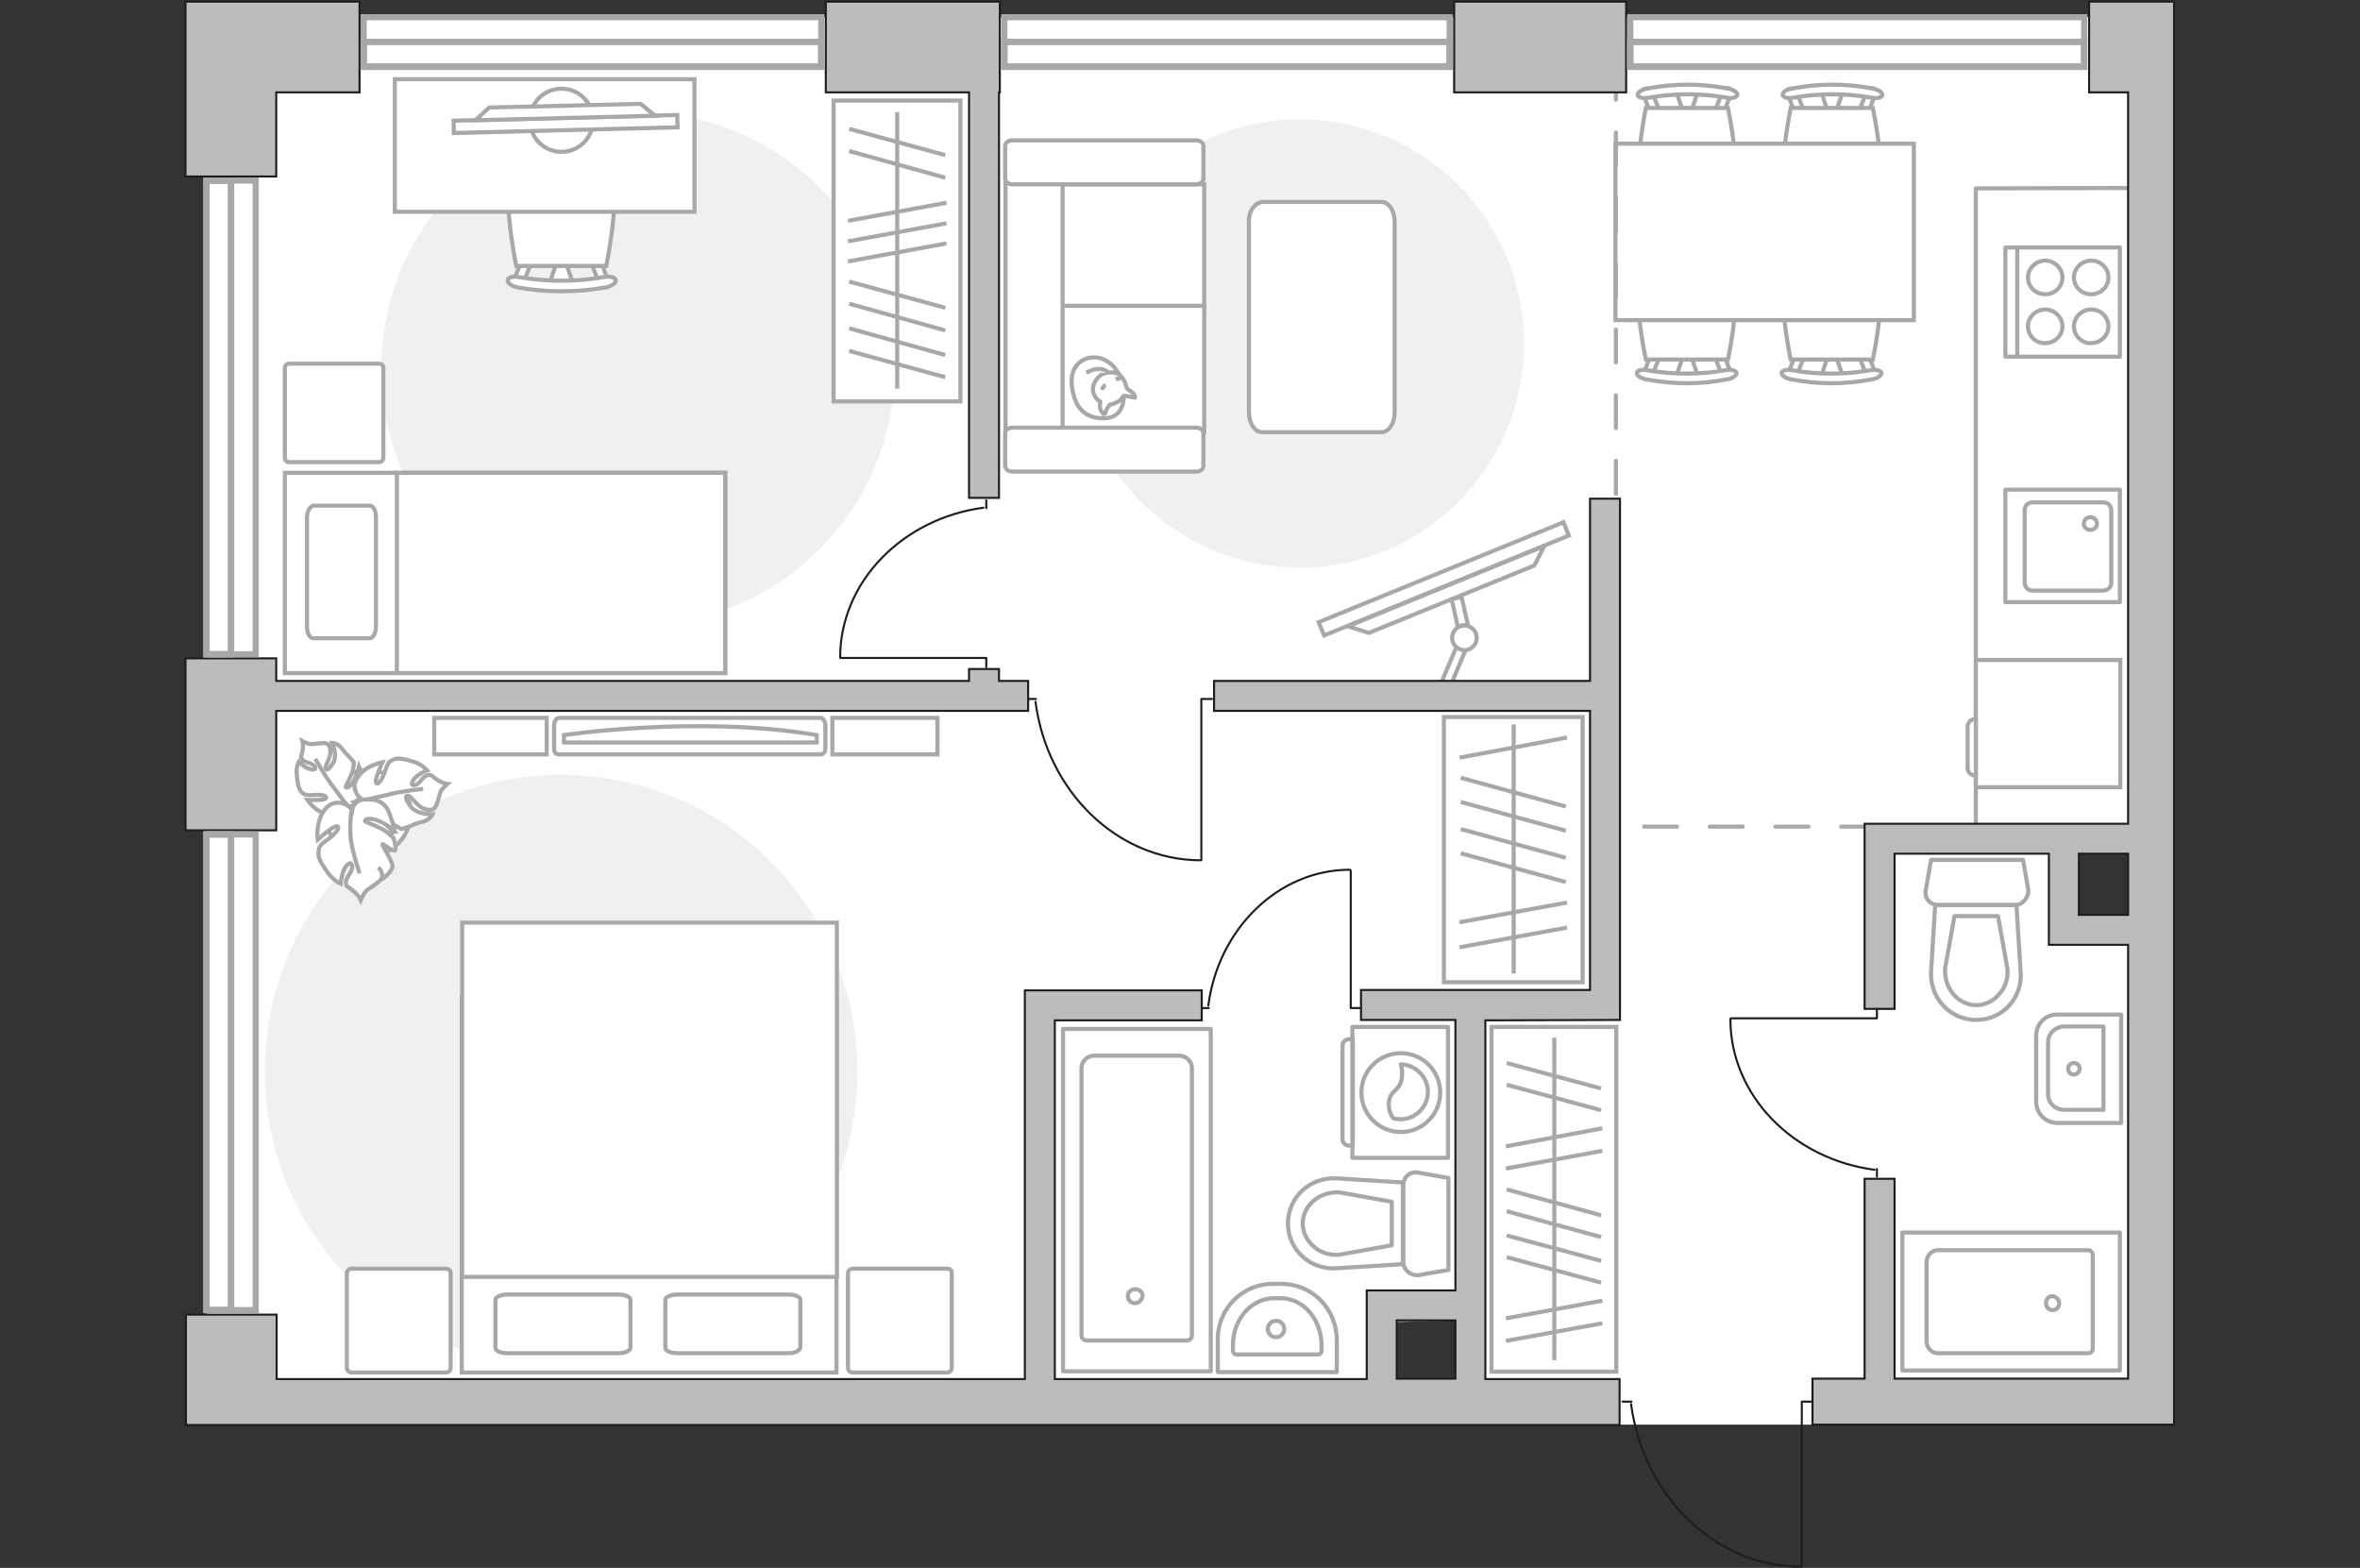 <?xml version="1.0" encoding="utf-8"?>
<!-- Generator: Adobe Illustrator 27.0.0, SVG Export Plug-In . SVG Version: 6.00 Build 0)  -->
<svg version="1.1" xmlns="http://www.w3.org/2000/svg" xmlns:xlink="http://www.w3.org/1999/xlink" x="0px" y="0px"
	 viewBox="0 0 575 382" style="enable-background:new 0 0 575 382;" xml:space="preserve">
<rect x="0" y="0" width="575" height="382" fill="#333333" stroke="none"/>
<style type="text/css">
	.st0{fill:#FFFFFF;}
	.st1{fill:none;stroke:#A8A8A7;stroke-linecap:round;stroke-linejoin:round;stroke-miterlimit:10;}
	.st2{fill:#FFFFFF;stroke:#A8A8A7;stroke-miterlimit:10;}
	.st3{fill:#F0F0F0;}
	.st4{fill:none;stroke:#1D1D1B;stroke-width:0.5;stroke-linecap:round;stroke-linejoin:round;stroke-miterlimit:10;}
	
		.st5{fill-rule:evenodd;clip-rule:evenodd;fill:none;stroke:#A8A8A7;stroke-linecap:round;stroke-linejoin:round;stroke-miterlimit:10;}
	.st6{fill:#FFFFFF;stroke:#A8A8A7;stroke-linecap:round;stroke-linejoin:round;stroke-miterlimit:10;}
	.st7{fill:none;stroke:#A8A8A7;stroke-linecap:round;stroke-linejoin:round;stroke-miterlimit:10;stroke-dasharray:8;}
	.st8{fill:#BDBCBC;stroke:#1D1D1B;stroke-width:0.5;stroke-miterlimit:10;}
	.st9{fill:none;stroke:#A8A8A7;stroke-width:1.5;stroke-linecap:round;stroke-miterlimit:10;}
	.st10{fill:none;stroke:#8C8C8C;stroke-linecap:round;stroke-linejoin:round;stroke-miterlimit:10;}
</style>
<g id="bg">
	<polygon class="st0" points="355.2,321.7 355.2,347.1 529.7,347.1 529.7,223.4 506.4,222.9 506.5,206.8 529.6,206.8 529.6,4.2 
		50.3,4.2 50.3,347.1 340.3,347.1 340.3,322.1 	"/>
</g>
<g id="furniture">
	<path id="Vector_148_00000139987569611305328600000003791153138398208935_" class="st1" d="M481.4,201.1V45.9l37.5-0.1"/>
	<g>
		<path id="Vector_8_00000130627438014702482730000003428838430076042942_" class="st2" d="M481.7,191.8h34.9v-31h-34.9
			c-0.1,0-0.3,0.1-0.3,0.3v30.4C481.4,191.6,481.5,191.8,481.7,191.8z"/>
		<path id="Vector_9_00000033332152970801557280000007229271262425535656_" class="st2" d="M479.4,177.1v10.1c0,0.9,0.9,1.8,2,1.8
			v-13.8C480.3,175.1,479.4,176,479.4,177.1z"/>
	</g>
	<path id="Vector_51_00000028319657979943478950000007666801894381460389_" class="st3" d="M155.4,152.3c-34.5,0-62.5-28-62.5-62.5
		s28-62.5,62.5-62.5s62.5,28,62.5,62.5S189.7,152.3,155.4,152.3z"/>
	<path id="Vector_51_00000065044588830517568190000006551377479326441135_" class="st3" d="M136.7,333.2c39.9,0,72.2-32.3,72.2-72.2
		s-32.3-72.2-72.2-72.2S64.5,221.1,64.5,261C64.5,300.9,97,333.2,136.7,333.2z"/>
	<g>
		<rect x="203.1" y="24.5" class="st2" width="30.9" height="73.3"/>
		<line class="st2" x1="206.6" y1="53.8" x2="230.6" y2="49.4"/>
		<line class="st2" x1="206.6" y1="58.8" x2="230.6" y2="54.4"/>
		<line class="st2" x1="206.6" y1="63.7" x2="230.6" y2="59.3"/>
		<line class="st2" x1="206.9" y1="85.5" x2="230.3" y2="91.9"/>
		<line class="st2" x1="206.9" y1="80" x2="230.3" y2="86.5"/>
		<line class="st2" x1="206.9" y1="36.8" x2="230.3" y2="43.3"/>
		<line class="st2" x1="206.9" y1="31.4" x2="230.3" y2="37.8"/>
		<line class="st2" x1="206.9" y1="74" x2="230.3" y2="80.5"/>
		<line class="st2" x1="206.9" y1="68.6" x2="230.3" y2="75"/>
		<line class="st2" x1="218.6" y1="94.7" x2="218.6" y2="27.3"/>
	</g>
	<g>
		<g id="Group_2_00000000925556806181226690000006830338008436875656_">
			<g id="Group_3_00000108307236881935562440000006157511117334841991_">
				<path id="Vector_10_00000004518301185748475670000011552173682935389359_" class="st2" d="M413.7,22.3l-1.9,5.6h-1.5l-1.9-5.6
					H413.7z"/>
			</g>
			<g id="Group_4_00000111900216985485296180000010074806990397204116_">
				<path id="Vector_11_00000038399779360614146330000007234642976157911695_" class="st2" d="M418.8,27.6c-0.6-0.1-0.9-0.5-0.8-1
					l1.8-4.6c0-0.4,0.6-0.6,1.3-0.5c0.6,0.1,0.9,0.5,0.8,1l-1.8,4.6c0,0.4-0.5,0.6-1,0.6C418.9,27.7,418.8,27.7,418.8,27.6z"/>
			</g>
			<g id="Group_5_00000155108037713634072300000006248411185906635414_">
				<path id="Vector_12_00000077322109815048672340000001912030550239204789_" class="st2" d="M402,27.2l-1.8-4.6
					c-0.3-0.5,0.1-0.9,0.8-1c0.6-0.1,1.3,0,1.4,0.5l1.8,4.6c0.3,0.5-0.1,0.9-0.8,1c-0.1,0-0.1,0-0.3,0
					C402.7,27.7,402.2,27.5,402,27.2z"/>
			</g>
			<path id="Vector_13_00000053509395484235974020000003774326913285237921_" class="st2" d="M401,26.3h20c0,0,4.2,19.2,0,23.4
				c-3.5,3.5-16.5,3.5-20,0C397,45.6,401,26.3,401,26.3z"/>
			<path id="Vector_14_00000072971856113605505360000015069373933002698645_" class="st2" d="M399,23.2c-0.1-0.6,0.9-1.4,2.2-1.6
				c6.6-1.3,13.3-1.3,19.9,0c1.4,0.3,2.3,1,2.2,1.6c-0.1,0.5-1.3,0.9-2.5,0.6c-6.3-1.1-12.9-1.1-19.1,0
				C400.3,24.1,399.1,23.7,399,23.2z"/>
		</g>
		<g id="Group_2_00000039823025687732402410000006878416054164074881_">
			<g id="Group_3_00000059276880605907734580000014852579550359136423_">
				<path id="Vector_10_00000093145290269068950000000003828726112051561895_" class="st2" d="M449,22.3l-1.9,5.6h-1.5l-1.9-5.6H449
					z"/>
			</g>
			<g id="Group_4_00000055681413301793398760000006763488069773357467_">
				<path id="Vector_11_00000061434448052878450950000015739150302591109775_" class="st2" d="M453.9,27.6c-0.6-0.1-0.9-0.5-0.8-1
					L455,22c0-0.4,0.6-0.6,1.3-0.5c0.6,0.1,0.9,0.5,0.8,1l-1.8,4.6c0,0.4-0.5,0.6-1,0.6C454.1,27.7,454.1,27.7,453.9,27.6z"/>
			</g>
			<g id="Group_5_00000101101127636955756690000004611249905237655226_">
				<path id="Vector_12_00000163035311954170103420000011014635285196149689_" class="st2" d="M437.2,27.2l-1.8-4.6
					c-0.3-0.5,0.1-0.9,0.8-1c0.6-0.1,1.3,0,1.4,0.5l1.8,4.6c0.3,0.5-0.1,0.9-0.8,1c-0.1,0-0.1,0-0.3,0
					C437.9,27.7,437.5,27.5,437.2,27.2z"/>
			</g>
			<path id="Vector_13_00000010287742212219071040000001016652901806649003_" class="st2" d="M436.3,26.3h20c0,0,4.2,19.2,0,23.4
				c-3.5,3.5-16.5,3.5-20,0C432.2,45.6,436.3,26.3,436.3,26.3z"/>
			<path id="Vector_14_00000124854781524196475520000016005143025448377774_" class="st2" d="M434.3,23.2c-0.1-0.6,0.9-1.4,2.2-1.6
				c6.6-1.3,13.3-1.3,19.9,0c1.4,0.3,2.3,1,2.2,1.6c-0.1,0.5-1.3,0.9-2.5,0.6c-6.3-1.1-12.9-1.1-19.1,0
				C435.6,24.1,434.5,23.7,434.3,23.2z"/>
		</g>
		<g id="Group_2_00000051349172707146258280000002441082130332971924_">
			<g id="Group_3_00000058558869038588331940000009021898471273455035_">
				<path id="Vector_10_00000163771931133001529550000011579403320983081134_" class="st2" d="M443.7,91.7l1.9-5.6h1.5l1.9,5.6
					H443.7z"/>
			</g>
			<g id="Group_4_00000155845273315036222340000001170942895897333930_">
				<path id="Vector_11_00000167377691842991517320000011741025339054655878_" class="st2" d="M438.6,86.3c0.6,0.1,0.9,0.5,0.8,1
					l-1.8,4.6c0,0.4-0.6,0.6-1.3,0.5c-0.6-0.1-0.9-0.5-0.8-1l1.8-4.6c0-0.4,0.5-0.6,1-0.6C438.5,86.2,438.6,86.2,438.6,86.3z"/>
			</g>
			<g id="Group_5_00000039118668900941415210000013843449669988406698_">
				<path id="Vector_12_00000041294872861476150750000000660225728648854967_" class="st2" d="M455.3,86.7l1.8,4.6
					c0.3,0.5-0.1,0.9-0.8,1c-0.6,0.1-1.3,0-1.4-0.5l-1.8-4.6c-0.3-0.5,0.1-0.9,0.8-1c0.1,0,0.1,0,0.3,0
					C454.7,86.2,455.2,86.6,455.3,86.7z"/>
			</g>
			<path id="Vector_13_00000043454547056534113100000016564637340623305908_" class="st2" d="M456.3,87.6h-20c0,0-4.2-19.2,0-23.4
				c3.5-3.5,16.5-3.5,20,0C460.5,68.4,456.3,87.6,456.3,87.6z"/>
			<path id="Vector_14_00000150789630263604967310000002564491266747205013_" class="st2" d="M458.4,90.8c0.1,0.6-0.9,1.4-2.2,1.6
				c-6.6,1.3-13.3,1.3-19.9,0c-1.4-0.3-2.3-1-2.2-1.6c0.1-0.5,1.3-0.9,2.5-0.6c6.3,1.1,12.9,1.1,19.1,0
				C457.1,89.9,458.2,90.3,458.4,90.8z"/>
		</g>
		<g id="Group_2_00000016760147181735157020000017884937098669949375_">
			<g id="Group_3_00000036966609662937888670000016377623002020933248_">
				<path id="Vector_10_00000032645150832129988320000004739789571168113570_" class="st2" d="M408.4,91.7l1.9-5.6h1.5l1.9,5.6
					H408.4z"/>
			</g>
			<g id="Group_4_00000160162733260998397470000002762088729235034765_">
				<path id="Vector_11_00000099648282744210985310000014299263931914917811_" class="st2" d="M403.4,86.3c0.6,0.1,0.9,0.5,0.8,1
					l-1.8,4.6c0,0.4-0.6,0.6-1.3,0.5c-0.6-0.1-0.9-0.5-0.8-1l1.8-4.6c0-0.4,0.5-0.6,1-0.6C403.3,86.2,403.3,86.2,403.4,86.3z"/>
			</g>
			<g id="Group_5_00000085933861692213432770000015715737595773303721_">
				<path id="Vector_12_00000067936025996303813460000010136809159154105987_" class="st2" d="M420.1,86.7l1.8,4.6
					c0.3,0.5-0.1,0.9-0.8,1s-1.3,0-1.4-0.5l-1.8-4.6c-0.3-0.5,0.1-0.9,0.8-1c0.1,0,0.1,0,0.3,0C419.5,86.2,419.9,86.6,420.1,86.7z"
					/>
			</g>
			<path id="Vector_13_00000125569862484993811590000005709924148806414486_" class="st2" d="M421,87.6h-20c0,0-4.2-19.2,0-23.4
				c3.5-3.5,16.5-3.5,20,0C425.2,68.4,421,87.6,421,87.6z"/>
			<path id="Vector_14_00000009552151885978194730000002326044250688903308_" class="st2" d="M423.1,90.8c0.1,0.6-0.9,1.4-2.2,1.6
				c-6.6,1.3-13.3,1.3-19.9,0c-1.4-0.3-2.3-1-2.2-1.6c0.1-0.5,1.3-0.9,2.5-0.6c6.3,1.1,12.9,1.1,19.1,0
				C421.8,89.9,422.9,90.3,423.1,90.8z"/>
		</g>
		<path id="Vector_35_00000122713139534774474660000018204023092191684023_" class="st2" d="M466.3,35v43h-8h-64.7V35h72.5H466.3z"
			/>
	</g>
	<g>
		<g>
			<path id="Vector_98_00000081633188692629346410000008781626755086014367_" class="st2" d="M112.5,242.9h91.3v91.5h-91.3V242.9z"
				/>
			<path id="Vector_99_00000153686774248567241890000007429254710979169983_" class="st2" d="M203.9,224.8h-91.3v86.3h80.5h10.8
				v-11.7V224.8z"/>
			<path id="Vector_100_00000143610711402230554490000005139796752805835948_" class="st2" d="M150.7,329.7h-27.1
				c-1.6,0-2.9-0.6-2.9-1.3v-11.7c0-0.7,1.3-1.3,2.9-1.3h27.1c1.6,0,2.9,0.6,2.9,1.3v11.7C153.5,329.1,152.3,329.7,150.7,329.7z"/>
			<path id="Vector_101_00000062875888933096018940000003264724191662093727_" class="st2" d="M192.1,329.7H165
				c-1.6,0-2.9-0.6-2.9-1.3v-11.7c0-0.7,1.3-1.3,2.9-1.3h27.1c1.6,0,2.9,0.6,2.9,1.3v11.7C194.8,329.1,193.7,329.7,192.1,329.7z"/>
		</g>
		<path id="Vector_5_00000008853465579509957810000007924770161792354967_" class="st2" d="M231.9,310.3v22.9c0,0.7-0.5,1.2-1.2,1.2
			h-22.9c-0.7,0-1.2-0.5-1.2-1.2v-22.9c0-0.7,0.5-1.2,1.2-1.2h22.9C231.5,309.1,231.9,309.5,231.9,310.3z"/>
		<path id="Vector_5_00000027590876365392255820000008777076597710813107_" class="st2" d="M109.8,310.3v22.9c0,0.7-0.5,1.2-1.2,1.2
			H85.7c-0.7,0-1.2-0.5-1.2-1.2v-22.9c0-0.7,0.5-1.2,1.2-1.2h22.9C109.3,309.1,109.8,309.5,109.8,310.3z"/>
	</g>
	<g>
		<g>
			<path id="Vector_2_00000181782369138469459310000016049068024494942652_" class="st2" d="M176.7,164v-48.8H69.4V164H176.7z"/>
			<path id="Vector_3_00000134968500873739161530000015123927024596330656_" class="st2" d="M176.7,115.2V164h-80v-43v-5.8h10.9
				H176.7z"/>
			<path id="Vector_4_00000092437282361057940340000005586756746203336842_" class="st2" d="M74.8,126v26.7c0,1.6,0.7,2.8,1.5,2.8
				h13.8c0.8,0,1.5-1.3,1.5-2.8V126c0-1.6-0.7-2.8-1.5-2.8H76.3C75.5,123.4,74.8,124.6,74.8,126z"/>
		</g>
		<path id="Vector_5_00000085938872024786746470000004146915667332820135_" class="st2" d="M92.3,88.6H70.5c-0.7,0-1.1,0.5-1.1,1.1
			v21.8c0,0.7,0.5,1.1,1.1,1.1h21.8c0.7,0,1.1-0.5,1.1-1.1V89.7C93.4,89,93,88.6,92.3,88.6z"/>
	</g>
	<g>
		<g id="Group_2_00000181050213795722328320000002785720158469209989_">
			<g id="Group_3_00000170266422547129319760000008847040145858151351_">
				<path id="Vector_10_00000165202544299345350190000014564264968679181955_" class="st2" d="M133.8,69.3l2.1-6.1h1.7l2.1,6.1
					H133.8z"/>
			</g>
			<g id="Group_4_00000103224834990988303170000005548174229282775741_">
				<path id="Vector_11_00000155831197999815854210000005092701500609331075_" class="st2" d="M145.4,63.3c0.6,0,1,0.3,1.1,0.7
					l1.9,5c0.2,0.5-0.2,0.9-0.9,1c-0.7,0.1-1.3-0.2-1.4-0.6l-1.9-5c-0.2-0.5,0.2-0.9,0.9-1C145.2,63.3,145.3,63.3,145.4,63.3z"/>
			</g>
			<g id="Group_5_00000005243036742239010180000004200258169963215498_">
				<path id="Vector_12_00000133512216171658644390000012598919640687080855_" class="st2" d="M128.1,63.3c0.1,0,0.2,0,0.3,0
					c0.7,0.1,1,0.6,0.9,1l-1.9,5c-0.2,0.5-0.9,0.7-1.5,0.6c-0.7-0.1-1-0.6-0.9-1l1.9-5C127,63.6,127.5,63.3,128.1,63.3z"/>
			</g>
			<path id="Vector_13_00000070081530517996307650000006966549079065253773_" class="st2" d="M125.8,39.2c3.9-3.9,18-3.9,21.9,0
				c4.5,4.5,0,25.6,0,25.6h-21.9C125.8,64.8,121.3,43.7,125.8,39.2z"/>
			<path id="Vector_14_00000147207620668486531820000010893396645222841223_" class="st2" d="M126.3,67.5c6.9,1.2,14,1.2,20.9,0
				c1.4-0.3,2.6,0.1,2.8,0.7c0.2,0.7-0.9,1.5-2.3,1.8c-7.2,1.3-14.6,1.3-21.7,0c-1.4-0.3-2.4-1.1-2.3-1.8
				C123.7,67.7,125,67.2,126.3,67.5z"/>
		</g>
		<path id="Vector_36_00000183235853022174047090000005545217388532969610_" class="st2" d="M169.2,51.6h-73V19.3h58h15V51.6z"/>
		<g>
			<circle class="st2" cx="136.8" cy="29.3" r="7.7"/>
			<g>
				
					<rect x="110.5" y="28.7" transform="matrix(1 -2.554044e-02 2.554044e-02 1 -0.727 3.529)" class="st2" width="54.5" height="3"/>
				<polygon class="st2" points="156.1,25.3 119.2,26.2 115.8,29.3 159.6,28.2 				"/>
			</g>
		</g>
	</g>
	<g>
		<polyline class="st4" points="295.3,170.3 292.7,170.3 292.7,209.5 		"/>
		<line class="st4" x1="252.4" y1="170.3" x2="250.2" y2="170.3"/>
		<path class="st4" d="M292.6,209.6c-20.5,0-37.5-16.9-40.3-38.6"/>
	</g>
	<g>
		<polyline class="st4" points="331.3,245.6 329.1,245.6 329.1,212.1 		"/>
		<line class="st4" x1="294.5" y1="245.6" x2="292.7" y2="245.6"/>
		<path class="st4" d="M328.9,211.9c-17.5,0-32.1,14.5-34.5,33.1"/>
	</g>
	<g>
		<polyline class="st4" points="240.3,162.6 240.3,160.3 204.8,160.3 		"/>
		<line class="st4" x1="240.3" y1="123.8" x2="240.3" y2="121.9"/>
		<path class="st4" d="M204.7,160.2c0-18.5,15.3-33.9,34.9-36.5"/>
	</g>
	<g>
		<polyline class="st4" points="457.3,245.8 457.3,248.1 421.7,248.1 		"/>
		<line class="st4" x1="457.3" y1="284.8" x2="457.3" y2="286.7"/>
		<path class="st4" d="M421.6,248.3c0,18.6,15.3,34.1,35.1,36.7"/>
	</g>
	<g>
		<g>
			<path class="st1" d="M329.5,282.1v-31.9h23.3v31.9H329.5z"/>
			<path class="st5" d="M327.1,277.6v-22.9c0-0.8,0.7-1.5,1.5-1.5h1v25.9h-1C327.8,279.1,327.1,278.4,327.1,277.6z"/>
		</g>
		<g>
			<circle class="st1" cx="341.3" cy="266.2" r="9.6"/>
			<path class="st1" d="M338.4,268.7c0.2-3.4,3-2.7,3.2-6.6c0.1-1.3-0.1-2.1-0.3-2.8c3.6,0.1,6.6,3.1,6.6,6.7c0,3.7-3,6.7-6.7,6.7
				c-0.6,0-1.2-0.1-1.7-0.2C338.9,271.8,338.3,270.4,338.4,268.7z"/>
		</g>
	</g>
	<g>
		<rect x="351.8" y="174.7" class="st2" width="33.8" height="64.6"/>
		<line class="st2" x1="355.6" y1="230.8" x2="381.8" y2="226"/>
		<line class="st2" x1="355.6" y1="184.6" x2="381.8" y2="179.7"/>
		<line class="st2" x1="355.6" y1="224.7" x2="381.8" y2="219.9"/>
		<line class="st2" x1="355.9" y1="207.9" x2="381.5" y2="214.9"/>
		<line class="st2" x1="355.9" y1="202" x2="381.5" y2="209"/>
		<line class="st2" x1="355.9" y1="195.4" x2="381.5" y2="202.4"/>
		<line class="st2" x1="355.9" y1="189.5" x2="381.5" y2="196.5"/>
		<line class="st2" x1="368.8" y1="237.2" x2="368.8" y2="176.5"/>
	</g>
	<path id="Vector_51_00000016051699539126923880000002597195113478894779_" class="st3" d="M371.3,83.7c0-30.1-24.4-54.6-54.6-54.6
		s-54.6,24.4-54.6,54.6s24.4,54.6,54.6,54.6C346.9,138.3,371.3,113.7,371.3,83.7z"/>
	<g>
		<path id="Vector_55_00000121962709915270631080000017601624520176611750_" class="st2" d="M245,44.9v30.7h48.4V44.9H245z"/>
		<path id="Vector_56_00000142890092845555824690000014429918614897673093_" class="st2" d="M245,74.5v30.7h48.4V74.5H245z"/>
		<path id="Vector_57_00000065779052981823833310000017447692084346780033_" class="st2" d="M258.9,39.5L245,36.7v72.8h13.9V39.5z"
			/>
		<path id="Vector_58_00000153705988789506763060000018007897416051290285_" class="st2" d="M246.6,44.9h44.9c0.9,0,1.7-0.6,1.7-1.3
			v-8.1c0-0.7-0.8-1.3-1.7-1.3h-44.9c-0.9,0-1.7,0.6-1.7,1.3v8.1C245,44.3,245.7,44.9,246.6,44.9z"/>
		<path id="Vector_59_00000131345123756968426500000006180131116643908789_" class="st2" d="M246.6,114.9h44.9
			c0.9,0,1.7-0.6,1.7-1.3v-8.1c0-0.7-0.8-1.3-1.7-1.3h-44.9c-0.9,0-1.7,0.6-1.7,1.3v8.1C245,114.3,245.7,114.9,246.6,114.9z"/>
		<g>
			<path class="st2" d="M273.8,96.6c0,0,0.2,5.1-4.5,5.3c-4.7,0.2-7.4-2.3-8.1-7.6c-0.8-5.4,3-7.8,6.6-7.1
				C271.4,88.1,273.7,91.5,273.8,96.6z"/>
			<path class="st2" d="M270.5,98.6c0,0-0.7,0.5-1,1.5c-0.3,1-0.6,0.8-0.6,0.8s-1.1-0.9-0.9-2.2c0.1-0.7,0.1-0.8,0.1-0.8
				s-1.6-0.9-1.8-2.7c-0.2-1.8,1.3-3.7,2.5-4.1c1.1-0.4,2.8-0.6,3.8,0.1c0.9,0.6,1.7,2.1,1.8,3c0.2,0.9,1.5,1.1,1.9,1.9
				c0.4,0.8,0.2,0.8,0.2,0.8s-2.4-0.6-2.8-0.4C273.3,96.7,273.6,97.8,270.5,98.6z"/>
			<path class="st2" d="M269.4,93.8c0,0-0.7,0.3-0.9,1.2"/>
			<path class="st2" d="M271.8,92.4c0,0,0.7-0.3,1.3,0"/>
			<path class="st2" d="M269.9,90.8c0,0-0.2-0.8-2-0.9c-1.5-0.1-3.2,0.9-3.2,0.9"/>
		</g>
	</g>
	<path id="Vector_84_00000176737677427081188880000005948983042981342616_" class="st6" d="M307.5,49.2h29.1c1.8,0,3.2,2.2,3.2,4.9
		v46.3c0,2.7-1.4,4.9-3.2,4.9h-29.1c-1.8,0-3.2-2.2-3.2-4.9V54.1C304.2,51.4,305.7,49.5,307.5,49.2z"/>
	<g>
		
			<rect x="319.5" y="139.4" transform="matrix(0.926 -0.378 0.378 0.926 -27.265 143.273)" class="st2" width="64.4" height="3.5"/>
		<polygon class="st2" points="373.8,137.8 333.5,154.2 328.4,152.6 376.3,133 		"/>
		<g>
			<path class="st2" d="M355.7,158.1c0.5,0.2,0.9,0.2,1.4,0.2l-4.9,11.7l-2.2-0.9l4.9-11.6C355,157.8,355.3,158,355.7,158.1z"/>
			<path class="st2" d="M357.7,152.5c-0.9-0.3-1.8-0.2-2.5,0.3l-1.5-6.8l2.4-0.6L357.7,152.5z"/>
		</g>
		<circle class="st2" cx="356.8" cy="155.4" r="3"/>
	</g>
	<g>
		<g>
			<g>
				<path id="Vector_90_00000064356012193190329960000007003836096395590031_" class="st2" d="M136.2,174.9c-0.6,0-1.2,0.8-1.2,1.9
					v5.6c0,1,0.5,1.4,1.2,1.4h63.7c0.6,0,1.2-0.4,1.2-1.4v-5.6c0-1-0.5-1.9-1.2-1.9H136.2z"/>
				<path id="Vector_91_00000165934839682821822440000007934463800030096536_" class="st2" d="M199,180.9h-61.6l0-1.8
					c0,0,32.7-4.9,61.6,0L199,180.9z"/>
			</g>
		</g>
		<path id="Vector_93_00000158746200072784292920000009235752580260202655_" class="st2" d="M105.8,183.8h27.4v-8.9h-27.4V183.8z"/>
		<path id="Vector_93_00000143619676951103215770000014322696179573142433_" class="st2" d="M228.4,183.8h-25.6v-8.9h25.6V183.8z"/>
	</g>
	<g>
		<path id="Vector_60_00000127013523745335879140000000942639038642188932_" class="st2" d="M82,190.9c4-4.2,10.6-4.4,14.8-0.4
			c4.2,4,4.4,10.6,0.4,14.8c-4,4.2-10.6,4.4-14.8,0.4C78.2,201.8,78,195.1,82,190.9z"/>
		<path class="st2" d="M83.8,195c0,0,1.4,1.3,3.1,0.1s2.9-2.8,1.8-5.5c-1.1-2.7-1.2-2.9-1.2-2.9s-0.7,3-1.8,4.3
			c-1,1.3-1.5,0.8-1.5,0.7c0-0.2,1.5-2.7,1.8-4.2c0.3-1.5,0.2-1.8,0.2-1.8s-1.5-1.8-1.8-2c-0.3-0.2-1.1-1.5-1.9-2.1
			c-0.8-0.6-1.6-0.6-1.6-0.6s1.5,3,0.2,5c-1.3,2-1.7,1.6-1.8,1.1c-0.1-0.5,1.2-2.5,1.2-3.9c0-1.3-0.5-2-1.2-2.1
			c-0.6-0.2-2.7,0.2-3.4,0.2c-0.7,0.1-2.2-0.7-2.2-0.7s0.3,1,0,2.4c-0.3,1.4-0.6,1.3,0,2.1c0.7,0.8,2.4,0.7,3,1.7
			c0.6,1-1,0.8-2.1,0.2c-1.1-0.6-1.8-1.4-1.8-1.4s-0.7,1.3-0.5,3c0.1,1.7,0.4,3.6,1.1,4.3s0.9,0.9,3,0.8c2.1-0.2,3.4,0.2,3,0.8
			c-0.4,0.6-4.5,0.4-4.5,0.4s1.9,2.9,4.8,3.5C82.7,199.2,84.1,196.5,83.8,195z"/>
		<path class="st2" d="M76.8,184.9c0,0,2.4,4.1,3.7,5.9c0.9,1.1,2.5,3.4,3.2,4.3c1,1.3,2.3,2.3,3.9,2.9"/>
		<path class="st2" d="M89.1,195.1c0,0-2,0.9-1.5,3.2c0.5,2.3,1.6,4.4,5,4.5c3.4,0.1,3.6,0,3.6,0s-2.9-2.2-3.8-3.9
			c-0.9-1.7-0.2-2,0-1.9c0.2,0.1,2.2,2.9,3.6,3.9c1.5,1,1.8,1.1,1.8,1.1s2.6-0.8,3-1.1c0.3-0.3,2.1-0.5,3.2-1.1
			c1.1-0.6,1.4-1.4,1.4-1.4s-3.9,0.2-5.5-2.1c-1.6-2.3-0.9-2.6-0.3-2.4c0.6,0.2,2.1,2.5,3.6,3.1c1.5,0.6,2.4,0.3,2.8-0.3
			c0.5-0.6,1.1-3,1.3-3.7s1.7-2,1.7-2s-1.2-0.1-2.6-1.1c-1.4-0.9-1.1-1.3-2.3-1c-1.2,0.3-1.8,2.2-3.1,2.4c-1.3,0.2-0.4-1.5,0.7-2.3
			c1.2-0.9,2.4-1.3,2.4-1.3s-1.1-1.3-3-2c-1.9-0.6-4-1.2-5.1-0.7c-1.1,0.5-1.4,0.6-2.2,2.9c-0.8,2.3-1.7,3.5-2.2,2.8
			c-0.4-0.7,1.6-5,1.6-5s-4,0.7-5.9,3.5C85.1,192,87.4,194.7,89.1,195.1z"/>
		<path class="st2" d="M103.1,192.2c0,0-5.5,0.6-8.1,1.3c-1.6,0.4-4.8,1.1-6,1.4c-1.9,0.5-3.5,1.4-4.9,2.8"/>
		<g>
			<path class="st2" d="M92.2,211.3c1.1,1.3,1.1,2.3,0.6,3c-0.5,0.7-2.8,2.1-3.4,2.6c-0.7,0.5-1.5,2.4-1.5,2.4s-0.5-1.2-1.9-2.3
				c-1.4-1.2-1.7-0.8-1.7-2.1c0-1.3,1.8-2.6,1.5-4c-0.3-1.4-1.7,0-2.2,1.5c-0.5,1.5-0.6,2.9-0.6,2.9s-1.7-0.7-3-2.5
				c-1.3-1.8-2.6-3.7-2.4-5.1c0.1-1.3,0.1-1.7,2.3-3.2c2.1-1.6,3.1-3,2.2-3.2c-0.9-0.2-4.7,3.3-4.7,3.3s-0.6-4.3,1.7-7.3
				c2.3-3,5.8-1.5,6.7,0.1c0,0,0.3-2.4,2.9-2.6c2.6-0.2,5.1,0.2,6.3,3.7s1.2,3.8,1.2,3.8s-3.2-2.3-5.2-2.7c-2-0.4-2.2,0.4-2,0.6
				c0.1,0.1,3.7,1.3,5.2,2.5s1.7,1.5,1.7,1.5s0.8,2.8,0.3,3c-0.7,0.3-2.9-1.8-3-1.5c-0.2,0.4,2.7,4.3,2.4,5.6c-0.3,1.3-2.6,3-2.6,3"
				/>
			<path class="st2" d="M87.6,212.8c0,0-2.1-6.3-2.2-9.2c-0.1-1.8-0.1-4.5,0.3-6.4"/>
		</g>
	</g>
</g>
<g id="plan">
	<polyline class="st7" points="456.6,201.4 393.7,201.4 393.7,22 	"/>
	<g>
		<path id="Vector_134_00000014633313606124946220000008668747629078922152_" class="st1" d="M310.1,312.8h2.1
			c7.5,0,13.5,6.1,13.5,13.7v7.8h-29v-7.8C296.6,318.9,302.7,312.8,310.1,312.8z"/>
		<path id="Vector_133_00000103980126586793141840000013678017237962460052_" class="st1" d="M310.4,316.3h1.6c5.6,0,10,5.2,10,11.6
			v1.1c0,0.5-0.4,1-0.8,1h-20c-0.5,0-0.8-0.4-0.8-1v-1.1C300.3,321.5,304.9,316.3,310.4,316.3z"/>
		<circle class="st1" cx="310.9" cy="323.8" r="2"/>
	</g>
	<g>
		<g>
			<g>
				<g>
					<rect x="259" y="250.7" class="st1" width="36" height="83.4"/>
				</g>
			</g>
			<path class="st1" d="M276.6,317.5c-1,0-1.8-0.7-1.8-1.7s0.8-1.7,1.8-1.7s1.8,0.7,1.8,1.7C278.2,316.7,277.5,317.5,276.6,317.5z"
				/>
			<path class="st1" d="M263.5,260.2v65.2c0,0.7,0.6,1.2,1.3,1.2h24.3c0.8,0,1.3-0.6,1.3-1.2v-65.2c0-1.6-1.4-3-3.1-3h-20.7
				C264.9,257.2,263.5,258.6,263.5,260.2z"/>
		</g>
	</g>
	<g>
		<path id="wc_00000067202351985883193010000008706274437159081119_" class="st1" d="M326.3,305.7"/>
		<g id="Group_26_00000095299044785187997740000018316177666269906562_">
			<path id="Vector_130_00000149344361180544636430000016411305477154539961_" class="st1" d="M341.9,307.5v-18.8
				c0-1.9,1.7-3.4,3.6-3l7.4,1.3v22.4l-7.4,1.3C343.7,310.8,341.9,309.4,341.9,307.5z"/>
			<path id="Vector_131_00000127757415571287122210000000374481314896014518_" class="st1" d="M313.8,298.1c0-6.4,5.4-11.4,11.9-11
				l16.1,1V308l-16.1,1C319.3,309.5,313.8,304.5,313.8,298.1z"/>
			<path id="Vector_132_00000180343194388603603110000009247859624762837153_" class="st1" d="M339.1,292.8l-12.8-2.3
				c-2.3-0.1-4.5,0.6-6.2,2c-1.7,1.4-2.7,3.5-2.7,5.6c0,2.1,1,4.2,2.7,5.6c1.6,1.5,3.9,2.2,6.2,2l12.8-2.3V292.8z"/>
		</g>
	</g>
	<g>
		<g>
			<g>
				<path class="st1" d="M496.1,252.4v16c0,2.9,2.3,5.2,5.2,5.2h15.5v-26.4h-15.5C498.4,247.1,496.1,249.4,496.1,252.4z"/>
				<path class="st1" d="M512.5,259.8v-9.7H503c-2.3,0-4,1.8-4,3.8v12.7c0,2.2,1.8,3.8,4,3.8h9.5v-13.3"/>
			</g>
			<path class="st1" d="M506.7,260.4c0-0.8-0.6-1.4-1.4-1.4c-0.8,0-1.4,0.6-1.4,1.4c0,0.8,0.6,1.4,1.4,1.4
				C506,261.8,506.7,261.2,506.7,260.4z"/>
		</g>
	</g>
	<g>
		<g>
			<g>
				<g>
					<rect x="463.5" y="300.3" class="st1" width="53" height="33.6"/>
				</g>
			</g>
			<path class="st1" d="M501.7,317.5c0,1-0.7,1.7-1.6,1.7c-0.9,0-1.6-0.7-1.6-1.7c0-1,0.7-1.7,1.6-1.7
				C501,315.9,501.7,316.7,501.7,317.5z"/>
			<path class="st1" d="M472.1,329.7h36.7c0.7,0,1.1-0.6,1.1-1.2v-22.7c0-0.7-0.6-1.2-1.1-1.2h-36.7c-1.4,0-2.7,1.3-2.7,2.9v19.4
				C469.4,328.4,470.7,329.7,472.1,329.7z"/>
		</g>
	</g>
	<g>
		<path id="wc_00000122709155557927877880000013012204174152975521_" class="st1" d="M489.2,236"/>
		<g id="Group_26_00000009551492302534347650000005293014110362748062_">
			<path id="Vector_130_00000013186261968227822820000009948549138713429901_" class="st1" d="M491,220.5h-18.8
				c-1.9,0-3.4-1.7-3-3.6l1.3-7.4h22.4l1.3,7.4C494.2,218.7,492.8,220.5,491,220.5z"/>
			<path id="Vector_131_00000041264071037882721310000012550094811406058152_" class="st1" d="M481.5,248.5c-6.4,0-11.4-5.4-11-11.9
				l1-16.1h19.8l1,16.1C492.9,243.1,487.9,248.5,481.5,248.5z"/>
			<path id="Vector_132_00000018206686081713602540000009060390359388726426_" class="st1" d="M476.2,223.2l-2.3,12.8
				c-0.1,2.3,0.6,4.5,2,6.2c1.4,1.7,3.5,2.7,5.6,2.7c2.1,0,4.2-1,5.6-2.7c1.5-1.6,2.2-3.9,2-6.2l-2.3-12.8H476.2z"/>
		</g>
	</g>
	<g>
		<rect x="363.4" y="250.2" class="st2" width="30.4" height="84"/>
		<line class="st2" x1="366.9" y1="284.7" x2="390.4" y2="280.4"/>
		<line class="st2" x1="366.9" y1="279.3" x2="390.4" y2="274.9"/>
		<line class="st2" x1="367.1" y1="264.3" x2="390.1" y2="270.5"/>
		<line class="st2" x1="367.1" y1="259" x2="390.1" y2="265.2"/>
		<line class="st2" x1="366.9" y1="326.7" x2="390.4" y2="322.4"/>
		<line class="st2" x1="366.9" y1="321.2" x2="390.4" y2="316.9"/>
		<line class="st2" x1="367.1" y1="306.3" x2="390.1" y2="312.5"/>
		<line class="st2" x1="367.1" y1="301" x2="390.1" y2="307.2"/>
		<line class="st2" x1="367.1" y1="295.1" x2="390.1" y2="301.4"/>
		<line class="st2" x1="367.1" y1="289.8" x2="390.1" y2="296.1"/>
		<line class="st2" x1="378.7" y1="331.4" x2="378.7" y2="252.8"/>
	</g>
	<g>
		<path id="Vector_142_00000135675757540748562310000008039150690326535299_" class="st1" d="M516.5,60.3v26.6h-27.9V60.3H516.5z"/>
		<g id="Group_28_00000101783784374545537860000002042109137563325059_">
			<g id="Group_29_00000182509648507075115440000015370944193960094624_">
				<path id="Vector_143_00000093886443866980716100000015841830983161548693_" class="st1" d="M505.3,79.5c0-2.2,1.9-4.1,4.2-4.1
					c2.4,0,4.2,1.9,4.2,4.1c0,2.3-1.9,4.1-4.2,4.1C507.2,83.7,505.3,81.8,505.3,79.5z"/>
				<path id="Vector_144_00000022551955997280507750000005778048820247375272_" class="st1" d="M494.1,79.5c0-2.2,1.9-4.1,4.2-4.1
					c2.3,0,4.2,1.9,4.2,4.1c0,2.3-1.9,4.1-4.2,4.1C496,83.7,494.1,81.8,494.1,79.5z"/>
			</g>
			<g id="Group_30_00000134209020391938774370000018230815337086018945_">
				<path id="Vector_145_00000097458822984460786290000004254515205883044751_" class="st1" d="M505.3,67.6c0-2.2,1.9-4.1,4.2-4.1
					c2.4,0,4.2,1.9,4.2,4.1c0,2.3-1.9,4.1-4.2,4.1C507.2,71.7,505.3,69.9,505.3,67.6z"/>
				<path id="Vector_146_00000026859485820264198860000002031442132620892567_" class="st1" d="M494.1,67.6c0-2.2,1.9-4.1,4.2-4.1
					c2.3,0,4.2,1.9,4.2,4.1c0,2.3-1.9,4.1-4.2,4.1C496,71.7,494.1,69.9,494.1,67.6z"/>
			</g>
		</g>
		<path id="Vector_147_00000156567766407501141720000004928555780261484212_" class="st1" d="M491.5,86.9V60.6"/>
	</g>
	<g>
		<g id="Group_27_00000115515712994061963220000003023784195220320447_">
			<path id="Vector_140_00000129923252385376683970000008582881284307728300_" class="st1" d="M488.6,119.3v27.4h27.9v-27.4H488.6z"
				/>
		</g>
		<path id="Vector_141_00000175304660522342672010000017227549555712365960_" class="st1" d="M514.4,142v-17.7c0-1-0.8-1.9-1.9-1.9
			h-17.3c-1.1,0-1.9,0.8-1.9,1.9V142c0,1,0.8,1.9,1.9,1.9h17.3C513.6,143.8,514.4,143,514.4,142z"/>
		<path id="Vector_139_00000111881623215520688490000014999502789360616628_" class="st1" d="M507.7,127.6c0-0.9,0.7-1.6,1.6-1.6
			c0.9,0,1.6,0.7,1.6,1.6c0,0.9-0.7,1.5-1.6,1.5C508.4,129.1,507.7,128.4,507.7,127.6z"/>
	</g>
	<g>
		<polygon class="st8" points="67.3,173.2 250.5,173.2 250.5,165.9 243.4,165.9 243.4,163 236.1,163 236.1,165.9 67.3,165.9 
			67.3,160.4 45.2,160.4 45.2,202.3 67.3,202.3 		"/>
		<rect x="354.3" y="0.4" class="st8" width="41.9" height="22.1"/>
		<polygon class="st8" points="67.3,22.5 87.6,22.5 87.6,0.4 61.6,0.4 61.6,0.4 45.2,0.4 45.2,43 67.3,43 		"/>
		<polygon class="st8" points="236.1,22.5 236.1,121.3 243.4,121.3 243.4,22.5 243.6,22.5 243.6,0.4 201.2,0.4 201.2,22.5 		"/>
		<path class="st8" d="M529.7,347.1l0-330.1l0,0l0-16.6l-20.7,0l0,22.1l9.5,0l0,178.2l-64.2,0l0,4.7l0,0l0,40.4l7.3,0l0-37.8l37.6,0
			l0,22.2l5.7,0l13.6,0l0,105.7l-56.9,0l0-48.7l-7.3,0l0,48.7l-12.7,0l0,11.2l79.7,0v0L529.7,347.1z M506.5,222.9l0-14.9l12,0
			l0,14.9L506.5,222.9z"/>
		<path class="st8" d="M394.7,248.5l0-7.3h0l0-119.7l-7.3,0l0,44.4l-91.6,0l0,7.3l91.6,0l0,68l-55.8,0l0,7.3l23,0l0,65.9l-18,0v0
			l-3.6,0l0,21.6l-76,0l0-87.4l35.8,0l0-7.3l-43.1,0l0,6.7l0,88l-182.3,0l0-15.7l-22.1,0l0,26.9l16.4,0v0l332.9,0l0-11.2l-32.7,0
			l0-87.4L394.7,248.5z M340.3,335.9l0-14.2l14.3,0l0,14.2L340.3,335.9z"/>
	</g>
	<g>
		<polyline class="st4" points="441.5,341.5 439,341.5 439,381.5 		"/>
		<line class="st4" x1="397.5" y1="341.5" x2="395.3" y2="341.5"/>
		<path class="st4" d="M438.9,381.7c-21.1,0-38.5-17.2-41.5-39.6"/>
	</g>
</g>
<g id="windows">
	<g>
		<g>
			<rect x="50.3" y="203.3" class="st9" width="6" height="115.9"/>
		</g>
		<g>
			<rect x="50.3" y="203.3" class="st9" width="6" height="115.9"/>
			<rect x="50.3" y="203.3" class="st9" width="12" height="115.9"/>
		</g>
	</g>
	<g>
		<g>
			<rect x="50.3" y="44" class="st9" width="6" height="115.4"/>
		</g>
		<g>
			<rect x="50.3" y="44" class="st9" width="6" height="115.4"/>
			<rect x="50.3" y="44" class="st9" width="12" height="115.4"/>
		</g>
	</g>
	<g>
		<g>
			<rect x="88.6" y="10.2" class="st9" width="111.5" height="6"/>
		</g>
		<g>
			<rect x="88.6" y="10.2" class="st9" width="111.5" height="6"/>
			<rect x="88.6" y="4.2" class="st9" width="111.5" height="12.1"/>
		</g>
	</g>
	<g>
		<g>
			<rect x="244.7" y="10.2" class="st9" width="108.5" height="6"/>
		</g>
		<g>
			<rect x="244.7" y="10.2" class="st9" width="108.5" height="6"/>
			<rect x="244.7" y="4.2" class="st9" width="108.5" height="12.1"/>
		</g>
	</g>
	<g>
		<g>
			<rect x="397.2" y="10.2" class="st9" width="110.6" height="6"/>
		</g>
		<g>
			<rect x="397.2" y="10.2" class="st9" width="110.6" height="6"/>
			<rect x="397.2" y="4.2" class="st9" width="110.6" height="12.1"/>
		</g>
	</g>
</g>
<g id="points_00000050651507364896172230000014686481172717680280_">
	<path id="r1" class="st10" d="M162.1,259"/>
	<path id="r2" class="st10" d="M165.2,87.6"/>
	<path id="k1_00000134250302553526945060000003218720047749331134_" class="st10" d="M439.5,138.3"/>
	<path id="s1_00000062893913897481071330000013699217858095220886_" class="st10" d="M309.6,274.9"/>
	<path id="s2" class="st10" d="M477,273.6"/>
	<path id="h1_00000149376440966326116900000001284195581728016042_" class="st10" d="M425.1,300.3"/>
	<path id="g1" class="st10" d="M385.6,287.2"/>
	<path id="d1" class="st10" d="M364.1,83.2"/>
</g>
</svg>
